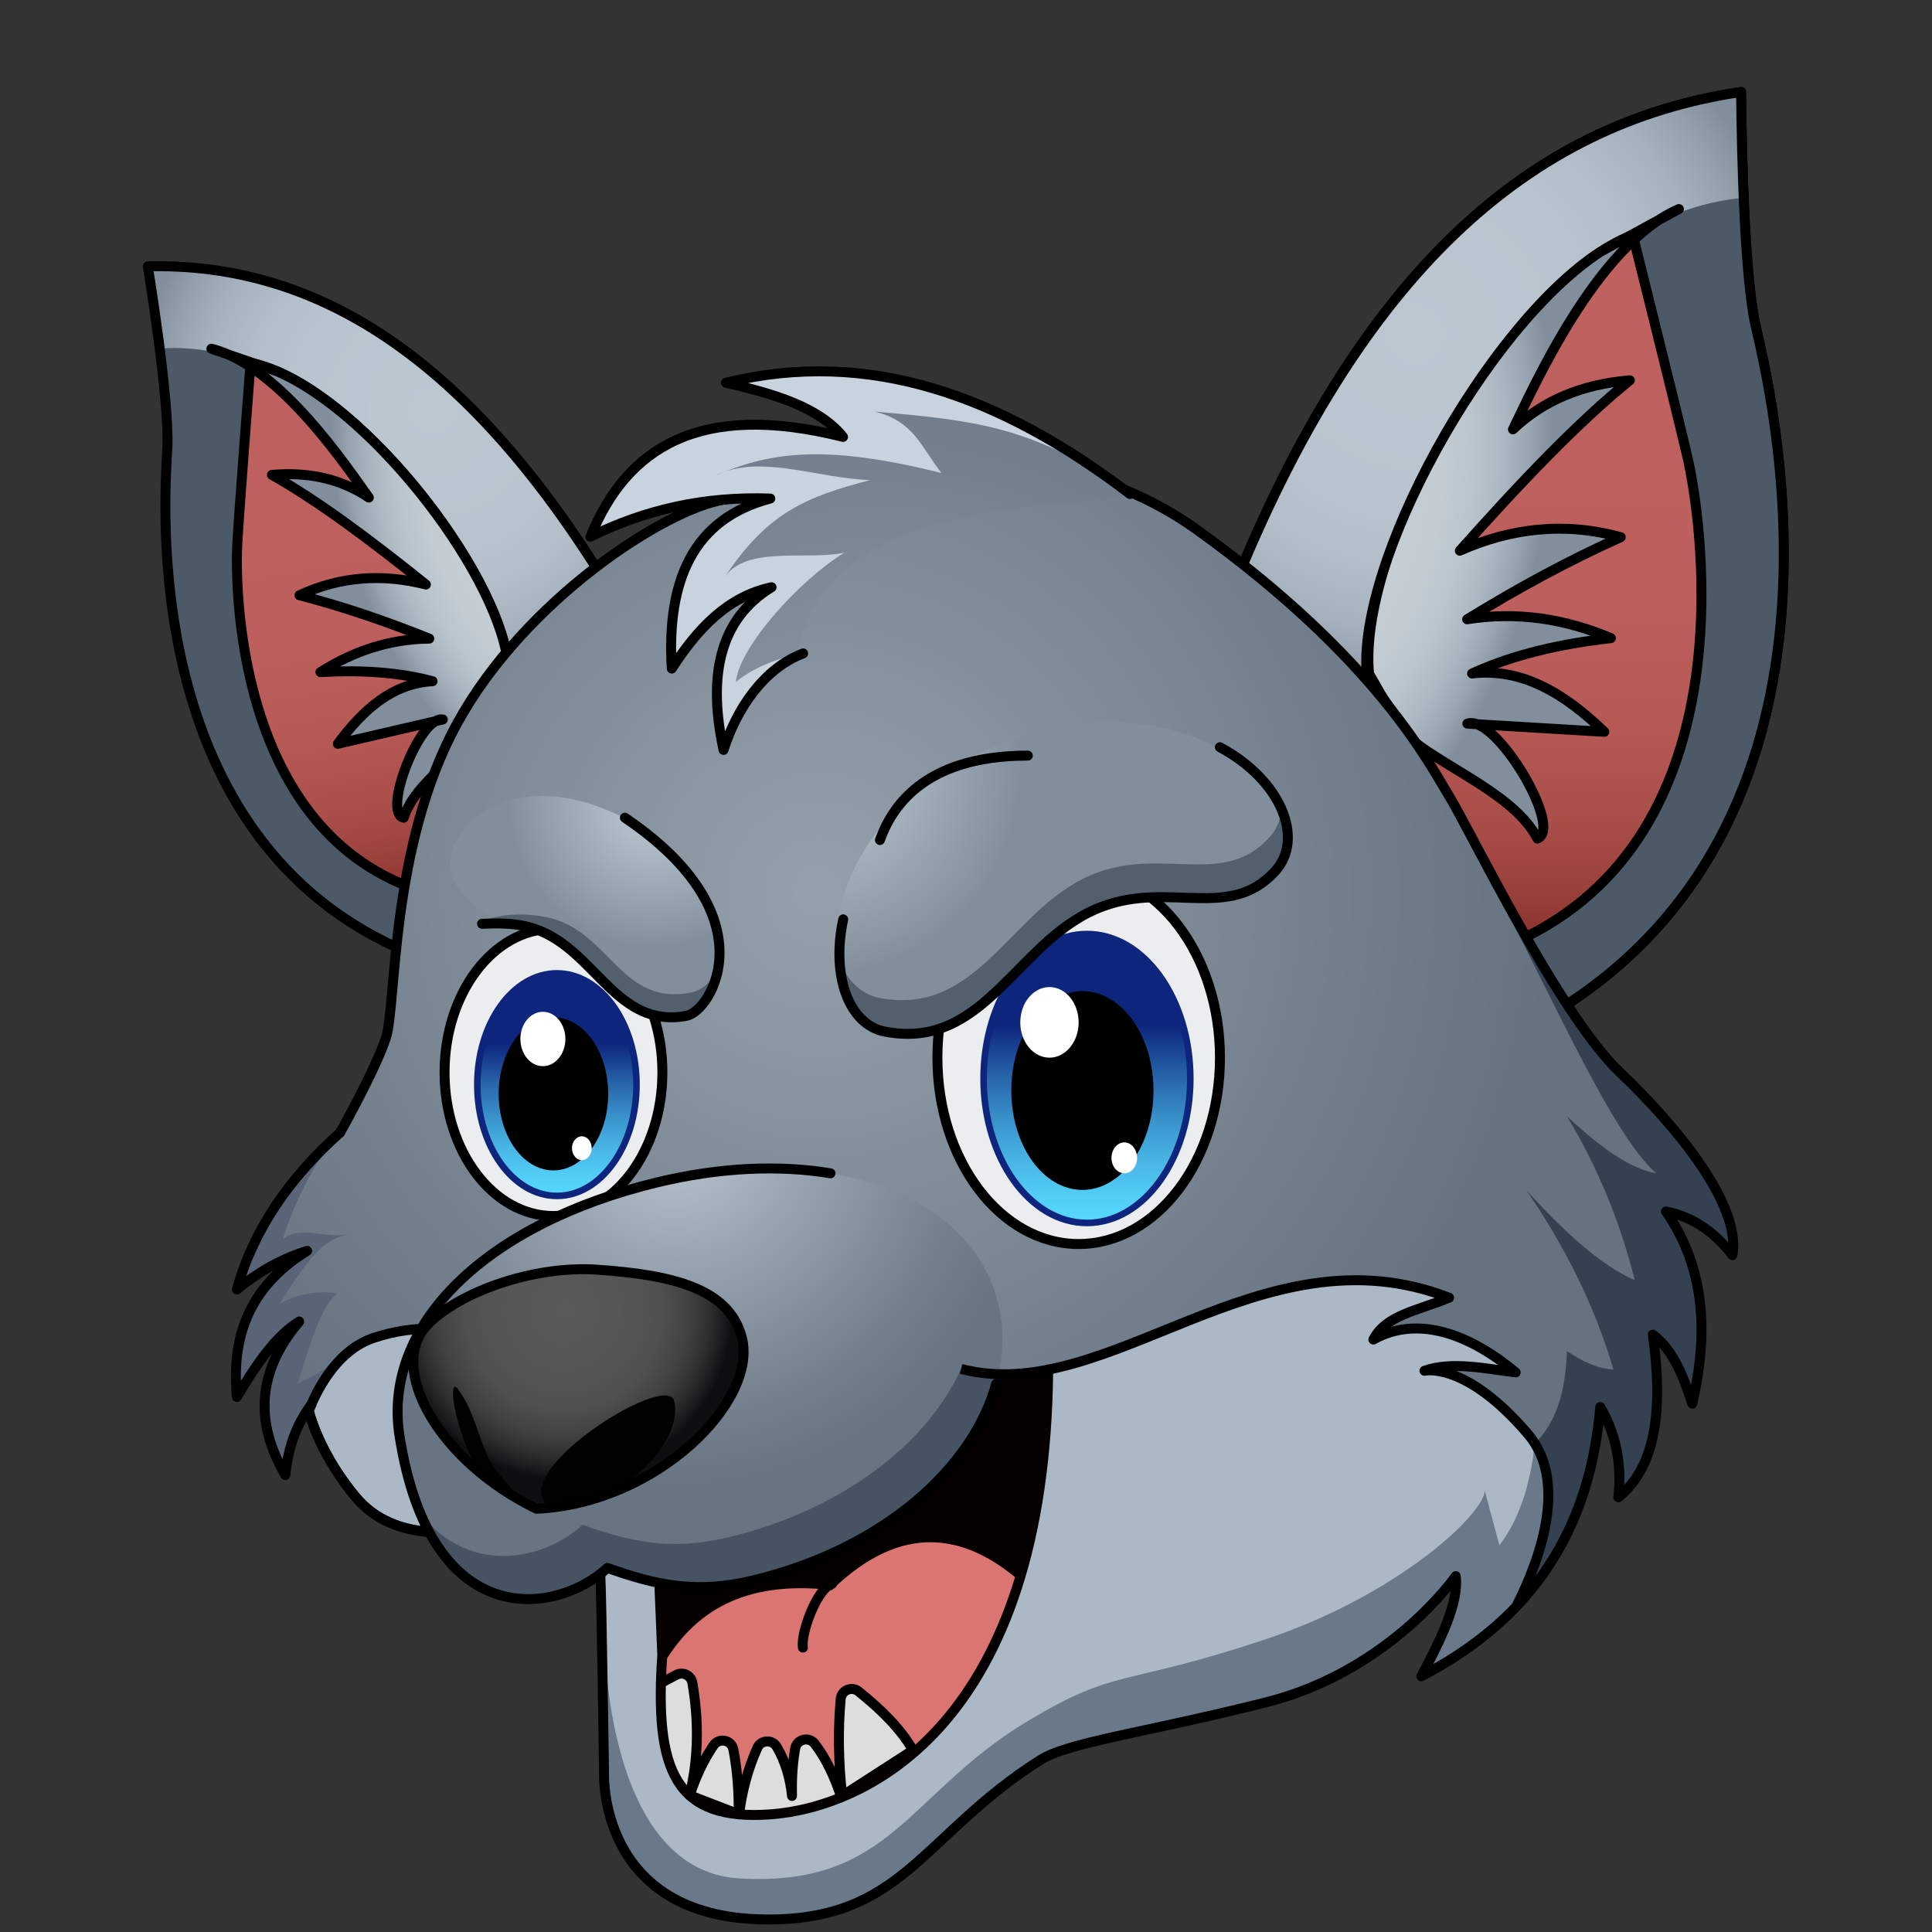 <svg width="20" height="20" viewBox="0 0 20 20" fill="none" xmlns="http://www.w3.org/2000/svg">
<rect x="0" y="0" width="20" height="20" fill="#333333" stroke="none"/>
<path d="M12.757 6.113C14.079 2.829 15.826 1.275 18.024 0.952C18.024 0.952 18.033 2.749 18.173 3.367C18.313 3.985 19.423 8.392 16.141 10.449L12.757 6.113V6.113Z" fill="#ADB7C3" stroke="black" stroke-width="0.103" stroke-linecap="round" stroke-linejoin="round"/>
<path d="M12.757 6.113C14.079 2.829 15.826 1.275 18.024 0.952C18.024 0.952 18.033 2.749 18.173 3.367C18.313 3.985 19.423 8.392 16.141 10.449L12.757 6.113V6.113Z" fill="url(#paint0_radial_3755_22400)"/>
<path d="M18.173 3.367C18.104 3.061 18.056 2.57 18.036 2.048C16.161 2.244 15.177 4.256 13.977 7.239L15.388 9.485L16.141 10.449C19.423 8.392 18.313 3.985 18.173 3.367H18.173Z" fill="#4C5967"/>
<path d="M12.757 6.113C14.079 2.829 15.826 1.275 18.024 0.952C18.024 0.952 18.033 2.749 18.173 3.367C18.313 3.985 19.423 8.392 16.141 10.449L12.757 6.113V6.113Z" stroke="black" stroke-width="0.103" stroke-linecap="round" stroke-linejoin="round"/>
<path d="M14.223 6.959C14.109 5.701 15.611 2.929 16.902 2.432C16.902 2.432 17.381 4.349 17.476 4.766C17.57 5.183 18.177 8.528 15.792 9.701L14.223 6.959V6.959Z" fill="url(#paint1_linear_3755_22400)"/>
<path d="M14.223 6.959C14.109 5.701 15.611 2.929 16.902 2.432C16.902 2.432 17.381 4.349 17.476 4.766C17.57 5.183 18.177 8.528 15.792 9.701L14.223 6.959V6.959Z" stroke="black" stroke-width="0.103" stroke-linecap="round" stroke-linejoin="round"/>
<path d="M15.239 6.972C15.664 6.777 16.151 6.665 16.676 6.606C16.199 6.405 15.705 6.328 15.188 6.411C15.72 6.084 16.25 5.797 16.778 5.561C16.196 5.401 15.643 5.466 15.112 5.701C15.738 4.997 16.339 4.367 16.872 3.937C16.385 3.977 15.979 4.142 15.662 4.445C15.869 4.026 16.526 2.534 17.38 2.164L16.573 2.604C15.37 3.385 14.118 5.807 14.223 6.959L14.632 7.672C15.012 7.973 15.69 8.243 15.915 8.681C16.188 8.577 15.483 7.389 15.191 7.491L16.608 7.576C16.2 7.183 15.762 6.911 15.239 6.972V6.972Z" fill="url(#paint2_radial_3755_22400)"/>
<path d="M15.239 6.972C15.664 6.777 16.15 6.665 16.676 6.606C16.199 6.405 15.705 6.328 15.188 6.411C15.72 6.084 16.25 5.797 16.778 5.561C16.196 5.401 15.643 5.466 15.112 5.701C15.738 4.997 16.339 4.367 16.872 3.937C16.384 3.977 15.979 4.142 15.662 4.445C15.868 4.026 16.525 2.534 17.38 2.164L16.572 2.604C15.37 3.385 14.044 5.834 14.149 6.986L14.631 7.672C15.012 7.973 15.69 8.243 15.915 8.681C16.188 8.577 15.483 7.389 15.19 7.491L16.608 7.576C16.2 7.183 15.761 6.911 15.239 6.972L15.239 6.972Z" stroke="black" stroke-width="0.103" stroke-linecap="round" stroke-linejoin="round"/>
<path d="M6.287 6.061C4.832 3.691 3.275 2.717 1.53 2.757C1.53 2.757 1.759 4.149 1.732 4.646C1.705 5.143 1.425 8.702 4.237 9.864L6.287 6.061V6.061Z" fill="url(#paint3_radial_3755_22400)"/>
<path d="M1.732 4.646C1.745 4.4 1.718 4.014 1.665 3.607C3.142 3.512 4.169 4.94 5.491 7.093L4.693 9.018L4.237 9.864C1.425 8.702 1.705 5.143 1.732 4.646Z" fill="#4C5967"/>
<path d="M6.287 6.061C4.832 3.691 3.275 2.717 1.53 2.757C1.53 2.757 1.759 4.149 1.732 4.646C1.705 5.143 1.425 8.702 4.237 9.864L6.287 6.061V6.061Z" stroke="black" stroke-width="0.103" stroke-linecap="round" stroke-linejoin="round"/>
<path d="M5.263 6.909C5.186 5.919 3.658 3.97 2.594 3.755C2.594 3.755 2.474 5.303 2.456 5.638C2.438 5.973 2.407 8.644 4.409 9.239L5.263 6.909V6.909Z" fill="url(#paint4_linear_3755_22400)"/>
<path d="M5.263 6.909C5.186 5.919 3.658 3.97 2.594 3.755C2.594 3.755 2.474 5.303 2.456 5.638C2.438 5.973 2.407 8.644 4.409 9.239L5.263 6.909V6.909Z" stroke="black" stroke-width="0.103" stroke-linecap="round" stroke-linejoin="round"/>
<path d="M4.478 7.052C4.123 6.957 3.732 6.934 3.317 6.958C3.66 6.74 4.033 6.615 4.444 6.611C3.989 6.428 3.54 6.276 3.1 6.162C3.53 5.962 3.967 5.939 4.409 6.051C3.832 5.588 3.284 5.179 2.815 4.916C3.197 4.883 3.533 4.958 3.818 5.151C3.603 4.854 2.898 3.784 2.188 3.61L2.871 3.845C3.905 4.292 5.193 6.002 5.263 6.909L5.041 7.515C4.785 7.798 4.296 8.096 4.179 8.465C3.954 8.42 4.344 7.408 4.584 7.448L3.497 7.7C3.762 7.342 4.065 7.074 4.478 7.052V7.052Z" fill="url(#paint5_radial_3755_22400)"/>
<path d="M4.478 7.052C4.123 6.957 3.732 6.934 3.317 6.958C3.66 6.74 4.033 6.615 4.444 6.611C3.989 6.428 3.54 6.276 3.1 6.162C3.53 5.962 3.967 5.939 4.409 6.051C3.832 5.588 3.284 5.179 2.815 4.916C3.197 4.883 3.533 4.958 3.818 5.151C3.603 4.854 2.898 3.784 2.188 3.61L2.871 3.845C3.905 4.292 5.193 6.002 5.263 6.909L5.041 7.515C4.785 7.798 4.296 8.096 4.179 8.465C3.954 8.42 4.344 7.408 4.584 7.448L3.497 7.7C3.762 7.342 4.065 7.074 4.478 7.052V7.052Z" stroke="black" stroke-width="0.103" stroke-linecap="round" stroke-linejoin="round"/>
<path d="M16.77 11.101C16.135 10.499 15.214 8.588 15.01 8.256C14.806 7.924 14.262 6.828 12.391 5.484C10.521 4.141 8.115 5.076 7.502 5.171C6.889 5.265 5.428 6.215 4.731 7.491C4.034 8.766 4.106 10.407 3.995 10.743C3.923 10.964 3.678 11.431 3.52 11.726C2.997 12.192 2.625 12.726 2.452 13.349C2.676 13.166 2.917 13.03 3.179 12.949C2.558 13.335 2.396 13.864 2.452 14.463C2.65 14.129 2.856 13.826 3.098 13.68C2.654 14.203 2.641 14.733 2.954 15.27C2.977 15.042 3.064 14.827 3.201 14.623C3.244 14.778 3.368 15.117 3.676 15.491C4.097 16.002 4.799 15.848 5.118 15.823C5.436 15.797 6.202 16.116 6.214 16.32C6.227 16.524 6.253 18.348 6.253 18.348C6.253 18.348 6.181 19.847 7.911 19.87C9.347 19.889 9.535 19.003 10.767 18.221C11.062 18.034 11.805 17.948 13.097 17.625C14.389 17.302 15.069 16.316 15.069 16.316C15.101 16.589 14.92 16.965 14.712 17.353C15.732 16.821 16.444 15.985 16.566 14.565C16.724 14.837 16.792 15.146 16.753 15.5C17.148 15.181 17.216 14.575 17.11 13.816C17.319 13.972 17.424 14.244 17.518 14.531C17.685 13.809 17.656 13.132 17.246 12.541C17.516 12.594 17.744 12.747 17.934 12.993C18.028 12.473 17.353 11.655 16.77 11.101V11.101Z" fill="url(#paint6_radial_3755_22400)"/>
<path d="M14.746 14.19C15.036 14.088 15.403 14.173 15.69 14.207C15.231 13.823 14.687 13.605 14.217 13.867C14.348 13.614 14.666 13.571 15.002 13.434C12.851 12.601 11.166 14.973 9.492 13.978L4.69 13.782C4.69 13.782 4.348 13.688 3.862 13.852C3.457 13.99 3.253 14.455 3.196 14.607C3.236 14.753 3.357 15.104 3.677 15.491C4.097 16.001 4.799 15.848 5.118 15.823C5.437 15.797 6.202 16.116 6.215 16.32C6.227 16.524 6.253 18.348 6.253 18.348C6.253 18.348 6.181 19.847 7.911 19.87C9.348 19.889 9.535 19.003 10.768 18.221C11.062 18.034 11.805 17.948 13.097 17.625C14.389 17.302 15.07 16.316 15.07 16.316C15.102 16.589 14.92 16.965 14.713 17.353C15.088 17.158 15.421 16.921 15.698 16.628C15.961 16.106 16.227 15.324 15.818 14.845C15.172 14.088 14.746 14.19 14.746 14.19L14.746 14.19Z" fill="#ABB9C7"/>
<path d="M15.888 14.941C16.135 15.488 16.014 16.035 15.741 16.583C16.195 16.086 16.491 15.435 16.566 14.565C16.724 14.837 16.792 15.146 16.753 15.5C17.149 15.181 17.217 14.575 17.11 13.816C17.319 13.972 17.425 14.244 17.518 14.531C17.686 13.809 17.657 13.132 17.246 12.541C17.517 12.594 17.745 12.747 17.934 12.993C18.029 12.473 17.354 11.655 16.77 11.101C16.437 10.785 16.025 10.108 15.679 9.488L15.533 9.31C16.136 10.458 16.696 11.746 17.144 12.146C16.867 12.097 16.552 11.866 16.221 11.555C16.549 12.099 16.776 12.666 16.923 13.253C16.565 13.095 16.187 12.747 15.799 12.318C16.207 12.912 16.514 13.531 16.702 14.178C16.535 14.168 16.377 14.092 16.221 13.986C16.207 14.411 16.104 14.738 15.888 14.941V14.941Z" fill="#344151"/>
<path d="M16.019 15.319L15.888 14.941C15.842 15.38 15.722 15.734 15.522 15.997C15.486 15.863 15.43 15.655 15.37 15.432C15.361 15.675 14.464 16.523 13.063 16.983C11.596 17.466 11.567 17.262 10.648 17.811C9.388 18.564 9.228 19.538 7.651 19.445C6.213 19.359 6.253 16.821 6.253 16.821L6.229 16.89C6.241 17.494 6.253 18.348 6.253 18.348C6.253 18.348 6.181 19.847 7.911 19.87C9.347 19.889 9.534 19.003 10.767 18.22C11.062 18.034 11.805 17.948 13.097 17.625C14.389 17.302 15.069 16.316 15.069 16.316C15.101 16.589 14.92 16.965 14.712 17.353C15.087 17.157 15.421 16.92 15.698 16.628C15.886 16.256 16.074 15.752 16.019 15.319Z" fill="#69798A"/>
<path d="M3.52 11.726C3.52 11.726 3.885 11.079 3.995 10.743C4.106 10.407 4.034 8.766 4.731 7.491C5.428 6.215 6.889 5.265 7.502 5.171C8.115 5.076 10.521 4.141 12.391 5.484C14.262 6.828 14.806 7.924 15.01 8.256C15.214 8.588 16.136 10.499 16.77 11.101C17.353 11.655 18.028 12.473 17.934 12.993C17.744 12.747 17.516 12.594 17.246 12.541C17.656 13.132 17.685 13.809 17.518 14.531C17.425 14.244 17.319 13.972 17.11 13.816C17.216 14.575 17.149 15.181 16.753 15.5C16.792 15.146 16.724 14.837 16.566 14.565C16.444 15.985 15.732 16.821 14.713 17.353C14.92 16.965 15.102 16.589 15.07 16.316C15.07 16.316 14.389 17.302 13.097 17.625C11.805 17.948 11.062 18.034 10.767 18.221C9.535 19.003 9.348 19.889 7.911 19.87C6.181 19.847 6.253 18.348 6.253 18.348C6.253 18.348 6.227 16.524 6.215 16.32C6.202 16.116 5.437 15.797 5.118 15.823C4.799 15.848 4.097 16.002 3.677 15.491C3.256 14.981 3.179 14.535 3.179 14.535" stroke="black" stroke-width="0.103" stroke-linecap="round" stroke-linejoin="round"/>
<path d="M3.083 14.325C3.224 13.84 3.351 13.498 3.485 13.393C3.419 13.366 3.128 13.357 2.892 13.498C3.207 13.014 3.314 12.855 3.61 12.77C3.393 12.837 3.116 12.674 2.93 12.826C3.015 12.521 3.202 12.145 3.43 11.808C2.954 12.255 2.615 12.762 2.452 13.349C2.676 13.166 2.917 13.03 3.179 12.949C2.558 13.334 2.396 13.864 2.452 14.463C2.65 14.129 2.856 13.826 3.098 13.68C2.654 14.203 2.641 14.733 2.954 15.27C2.98 15.01 3.089 14.768 3.26 14.539L3.386 14.16C3.267 14.228 3.155 14.286 3.083 14.325H3.083Z" fill="#596576"/>
<path d="M3.52 11.725C2.997 12.192 2.625 12.726 2.452 13.349C2.676 13.166 2.917 13.03 3.179 12.949C2.558 13.334 2.396 13.864 2.452 14.462C2.65 14.128 2.856 13.826 3.098 13.68C2.654 14.203 2.641 14.733 2.954 15.27C2.98 15.01 3.053 14.767 3.224 14.538" stroke="black" stroke-width="0.103" stroke-linecap="round" stroke-linejoin="round"/>
<path d="M8.242 6.832C7.832 6.988 7.624 7.34 7.49 7.763C7.325 7.001 7.444 6.412 7.987 6.079C7.528 6.177 7.218 6.513 6.954 6.921C6.9 6.013 7.173 5.371 7.974 5.161C7.287 5.135 6.671 5.279 6.112 5.556C6.489 4.635 7.239 4.149 8.727 4.523C8.479 4.214 8.011 4.077 7.515 3.962C8.997 3.599 10.366 4.141 11.698 5.157C10.206 5.25 8.451 5.395 8.242 6.832V6.832Z" fill="url(#paint7_radial_3755_22400)"/>
<path d="M7.617 7.061C7.655 6.687 8.286 6 8.739 5.722C8.356 5.804 7.717 5.642 7.496 5.983C7.942 5.308 8.338 5.145 9.007 4.97C8.476 4.95 7.951 4.73 7.505 4.882C7.47 4.896 7.435 4.91 7.4 4.925C7.435 4.908 7.47 4.894 7.505 4.882C8.022 4.678 8.583 4.605 9.747 4.897C9.54 4.639 9.464 4.356 9.05 4.26C10.019 4.347 10.629 4.397 11.552 5.005C10.258 4.057 8.95 3.61 7.515 3.962C8.011 4.077 8.479 4.214 8.727 4.523C7.239 4.149 6.489 4.635 6.112 5.556C6.671 5.279 7.287 5.136 7.974 5.161C7.173 5.371 6.9 6.013 6.954 6.921C7.218 6.513 7.528 6.177 7.987 6.079C7.444 6.412 7.325 7.001 7.49 7.763C7.624 7.34 7.832 6.988 8.242 6.832L8.314 6.764C8.031 6.813 7.781 6.923 7.617 7.061V7.061Z" fill="#C8D3DD"/>
<path d="M8.314 6.764C7.905 6.92 7.624 7.34 7.49 7.763C7.325 7.001 7.444 6.412 7.987 6.079C7.528 6.177 7.218 6.513 6.954 6.921C6.9 6.013 7.173 5.371 7.974 5.161C7.287 5.136 6.671 5.279 6.112 5.556C6.489 4.635 7.239 4.149 8.727 4.523C8.479 4.214 8.011 4.077 7.515 3.962C8.997 3.599 10.366 4.098 11.698 5.114" stroke="black" stroke-width="0.103" stroke-linecap="round" stroke-linejoin="round"/>
<path d="M4.69 13.782C4.69 13.782 4.348 13.688 3.862 13.852C3.457 13.99 3.253 14.455 3.196 14.607C3.236 14.753 3.357 15.104 3.677 15.491C4.097 16.001 4.799 15.848 5.118 15.823" stroke="black" stroke-width="0.103" stroke-miterlimit="10"/>
<path d="M11.166 12.878C11.974 12.878 12.629 12.014 12.629 10.949C12.629 9.884 11.974 9.02 11.166 9.02C10.358 9.02 9.704 9.884 9.704 10.949C9.704 12.014 10.358 12.878 11.166 12.878Z" fill="#EBEDEF" stroke="black" stroke-width="0.103" stroke-linecap="round" stroke-linejoin="round"/>
<path d="M11.252 12.66C11.843 12.66 12.322 11.991 12.322 11.165C12.322 10.338 11.843 9.669 11.252 9.669C10.661 9.669 10.182 10.338 10.182 11.165C10.182 11.991 10.661 12.66 11.252 12.66Z" fill="url(#paint8_linear_3755_22400)"/>
<path d="M11.252 12.66C11.843 12.66 12.322 11.991 12.322 11.165C12.322 10.338 11.843 9.669 11.252 9.669C10.661 9.669 10.182 10.338 10.182 11.165C10.182 11.991 10.661 12.66 11.252 12.66Z" stroke="#0D257C" stroke-width="0.068" stroke-miterlimit="10"/>
<path d="M11.205 12.318C11.611 12.318 11.941 11.857 11.941 11.289C11.941 10.721 11.611 10.26 11.205 10.26C10.798 10.26 10.469 10.721 10.469 11.289C10.469 11.857 10.798 12.318 11.205 12.318Z" fill="black"/>
<path d="M10.864 10.949C11.031 10.949 11.166 10.785 11.166 10.584C11.166 10.382 11.031 10.218 10.864 10.218C10.697 10.218 10.562 10.382 10.562 10.584C10.562 10.785 10.697 10.949 10.864 10.949Z" fill="white"/>
<path d="M11.639 12.146C11.712 12.146 11.771 12.075 11.771 11.986C11.771 11.898 11.712 11.826 11.639 11.826C11.566 11.826 11.506 11.898 11.506 11.986C11.506 12.075 11.566 12.146 11.639 12.146Z" fill="white"/>
<path d="M5.729 12.588C6.352 12.588 6.857 11.922 6.857 11.101C6.857 10.28 6.352 9.614 5.729 9.614C5.107 9.614 4.602 10.28 4.602 11.101C4.602 11.922 5.107 12.588 5.729 12.588Z" fill="#EBEDEF" stroke="black" stroke-width="0.103" stroke-linecap="round" stroke-linejoin="round"/>
<path d="M5.765 12.38C6.22 12.38 6.589 11.864 6.589 11.228C6.589 10.591 6.22 10.076 5.765 10.076C5.31 10.076 4.941 10.591 4.941 11.228C4.941 11.864 5.31 12.38 5.765 12.38Z" fill="url(#paint9_linear_3755_22400)"/>
<path d="M5.765 12.38C6.22 12.38 6.589 11.864 6.589 11.228C6.589 10.591 6.22 10.076 5.765 10.076C5.31 10.076 4.941 10.591 4.941 11.228C4.941 11.864 5.31 12.38 5.765 12.38Z" stroke="#0D257C" stroke-width="0.068" stroke-miterlimit="10"/>
<path d="M5.729 12.116C6.042 12.116 6.296 11.761 6.296 11.324C6.296 10.886 6.042 10.531 5.729 10.531C5.416 10.531 5.162 10.886 5.162 11.324C5.162 11.761 5.416 12.116 5.729 12.116Z" fill="black"/>
<path d="M5.62 11.037C5.748 11.037 5.853 10.911 5.853 10.755C5.853 10.6 5.748 10.474 5.62 10.474C5.491 10.474 5.387 10.6 5.387 10.755C5.387 10.911 5.491 11.037 5.62 11.037Z" fill="white"/>
<path d="M6.023 12.01C6.08 12.01 6.125 11.954 6.125 11.886C6.125 11.818 6.08 11.763 6.023 11.763C5.967 11.763 5.921 11.818 5.921 11.886C5.921 11.954 5.967 12.01 6.023 12.01Z" fill="white"/>
<path d="M10.079 7.822C12.286 6.774 13.782 8.383 13.199 9.02C12.731 9.531 12.123 9.128 11.426 9.379C10.529 9.701 10.219 10.883 9.16 10.679C8.422 10.537 8.305 8.664 10.079 7.822V7.822Z" fill="url(#paint10_radial_3755_22400)"/>
<path d="M13.262 8.403C13.25 8.503 13.21 8.594 13.139 8.671C12.671 9.182 12.063 8.779 11.367 9.03C10.47 9.353 10.159 10.534 9.101 10.33C8.894 10.29 8.736 10.115 8.654 9.864C8.672 10.293 8.867 10.623 9.16 10.679C10.219 10.883 10.529 9.701 11.426 9.379C12.123 9.128 12.731 9.531 13.199 9.02C13.348 8.858 13.361 8.632 13.262 8.403H13.262Z" fill="#525F6D"/>
<path d="M12.628 7.735C13.26 8.073 13.509 8.681 13.199 9.02C12.731 9.531 12.123 9.128 11.426 9.379C10.529 9.701 10.218 10.883 9.16 10.679C8.79 10.608 8.602 10.106 8.729 9.517" stroke="black" stroke-width="0.103" stroke-linecap="round" stroke-linejoin="round"/>
<path d="M9.109 8.696C9.22 8.39 9.534 7.822 10.64 7.822" stroke="black" stroke-width="0.103" stroke-linecap="round" stroke-linejoin="round"/>
<path d="M6.517 8.497C5.159 7.766 4.365 8.781 4.765 9.219C5.086 9.57 5.077 9.45 5.555 9.622C6.17 9.844 6.383 10.655 7.109 10.515C7.616 10.417 7.702 9.136 6.517 8.497V8.497Z" fill="url(#paint11_radial_3755_22400)"/>
<path d="M5.67 9.498C6.31 9.635 6.424 10.416 7.15 10.276C7.292 10.248 7.401 10.128 7.457 9.955C7.445 10.25 7.311 10.476 7.109 10.515C6.383 10.655 6.17 9.844 5.555 9.622C5.372 9.556 5.125 9.543 4.962 9.548C5.186 9.453 5.439 9.448 5.67 9.498H5.67Z" fill="#525F6D"/>
<path d="M4.99 9.563C5.166 9.557 5.355 9.55 5.554 9.622C6.17 9.844 6.383 10.655 7.109 10.515C7.363 10.466 7.974 9.483 6.469 8.465" stroke="black" stroke-width="0.103" stroke-linecap="round" stroke-linejoin="round"/>
<path d="M10.851 14.187C10.785 17.778 8.958 18.709 7.978 18.782C6.989 18.854 6.774 18.338 6.856 17.132L6.813 16.095L9.811 14.133C10.213 14.233 10.851 14.154 10.851 14.187V14.187Z" fill="#050000"/>
<path d="M10.532 16.347C9.992 15.892 9.346 15.746 8.612 16.46C7.697 16.356 7.175 16.687 6.848 17.262C6.836 17.499 6.837 17.707 6.856 17.888L6.888 18.096C6.998 18.612 7.312 18.831 7.978 18.782C8.722 18.727 9.953 18.177 10.532 16.347H10.532Z" fill="#DB7572"/>
<path d="M8.612 16.397C8.461 16.438 8.286 16.907 8.312 17.056" stroke="black" stroke-width="0.103" stroke-linecap="round" stroke-linejoin="round"/>
<path d="M7.647 18.781C7.428 18.761 7.262 18.696 7.14 18.585C7.2 18.401 7.278 18.227 7.386 18.069C7.443 17.984 7.573 18.011 7.592 18.111C7.633 18.323 7.649 18.548 7.647 18.781V18.781ZM7.139 18.585C7.23 18.211 7.237 17.822 7.166 17.419C7.153 17.343 7.07 17.303 7.002 17.338L6.842 17.422C6.827 17.989 6.904 18.372 7.139 18.585H7.139ZM8.887 17.509C8.817 17.453 8.711 17.497 8.703 17.586C8.673 17.914 8.679 18.249 8.718 18.591C8.958 18.486 9.209 18.332 9.451 18.118C9.33 17.908 9.133 17.706 8.887 17.509H8.887ZM7.841 18.092C7.742 18.308 7.682 18.539 7.651 18.782C7.749 18.79 7.858 18.79 7.978 18.782C8.19 18.766 8.441 18.71 8.705 18.596C8.64 18.396 8.555 18.21 8.434 18.051C8.374 17.974 8.25 18.003 8.232 18.099C8.204 18.251 8.194 18.416 8.198 18.592C8.18 18.41 8.132 18.239 8.042 18.084C7.996 18.005 7.879 18.009 7.841 18.092V18.092Z" fill="#DDDDDD"/>
<path d="M7.139 18.585C7.23 18.211 7.237 17.822 7.167 17.419C7.153 17.343 7.07 17.303 7.002 17.338L6.842 17.422M8.706 18.596C8.64 18.396 8.555 18.21 8.434 18.051C8.374 17.974 8.25 18.003 8.232 18.099C8.205 18.251 8.194 18.416 8.199 18.592C8.18 18.41 8.132 18.239 8.042 18.084C7.996 18.005 7.879 18.009 7.841 18.092C7.743 18.308 7.682 18.539 7.651 18.782M7.14 18.585C7.2 18.401 7.279 18.227 7.386 18.069C7.444 17.984 7.573 18.011 7.592 18.111C7.633 18.323 7.649 18.548 7.647 18.781L7.14 18.585ZM9.451 18.118C9.331 17.908 9.134 17.706 8.887 17.509C8.817 17.453 8.712 17.497 8.703 17.586C8.673 17.914 8.68 18.249 8.718 18.591L9.451 18.118Z" stroke="black" stroke-width="0.103" stroke-linecap="round" stroke-linejoin="round"/>
<path d="M10.851 14.178C10.817 17.851 8.967 18.709 7.978 18.782C6.989 18.854 6.774 18.338 6.856 17.132L6.813 16.095L10.851 14.178V14.178Z" stroke="#050000" stroke-width="0.103" stroke-miterlimit="10" stroke-linejoin="round"/>
<path d="M10.334 13.498C10.059 12.36 8.567 11.814 6.803 12.24C5.04 12.665 3.953 13.71 4.136 14.866C4.46 16.92 5.765 16.716 6.288 16.231C6.788 16.409 7.208 16.503 7.798 16.36C9.561 15.935 10.608 14.636 10.334 13.498L10.334 13.498Z" fill="url(#paint12_radial_3755_22400)"/>
<path d="M9.949 14.171C9.599 14.938 8.734 15.626 7.541 15.914C6.951 16.056 6.531 15.963 6.031 15.785C5.656 16.132 4.88 16.335 4.351 15.668C4.846 16.849 5.846 16.64 6.288 16.231C6.788 16.409 7.208 16.503 7.798 16.36C9.183 16.026 10.126 15.153 10.334 14.242C10.178 14.232 9.998 14.183 9.949 14.171V14.171Z" fill="#465363"/>
<path d="M8.597 12.146C8.068 12.058 7.454 12.083 6.803 12.24C5.04 12.665 3.953 13.71 4.136 14.866C4.46 16.92 5.765 16.716 6.288 16.231C6.788 16.409 7.208 16.503 7.798 16.36C9.141 16.036 10.069 15.205 10.313 14.325" stroke="black" stroke-width="0.103" stroke-linecap="round" stroke-linejoin="round"/>
<path d="M4.426 13.713C3.995 14.157 4.546 15.133 5.555 15.619C6.804 15.559 7.847 14.505 7.68 13.849C7.55 13.336 6.959 13.196 6.171 13.143C5.522 13.101 4.755 13.373 4.426 13.713V13.713Z" fill="url(#paint13_radial_3755_22400)"/>
<path d="M5.725 15.619C6.462 15.581 7.078 14.916 6.979 14.503C6.902 14.18 5.129 15.312 5.725 15.619V15.619Z" fill="#000100"/>
<path d="M5.451 15.599C5.259 15.553 4.981 15.313 4.863 15.053C4.678 14.65 4.648 14.252 4.74 14.379C4.892 14.589 4.922 14.77 5.028 15.032C5.101 15.21 5.293 15.4 5.451 15.599V15.599Z" fill="#000100"/>
<path d="M4.426 13.713C3.995 14.157 4.546 15.133 5.555 15.619C6.804 15.559 7.847 14.505 7.68 13.849C7.55 13.336 6.959 13.196 6.171 13.143C5.522 13.101 4.755 13.373 4.426 13.713V13.713Z" stroke="black" stroke-width="0.103" stroke-linecap="round" stroke-linejoin="round"/>
<path d="M15.698 16.628C15.961 16.106 16.226 15.324 15.817 14.845C15.171 14.088 14.746 14.19 14.746 14.19C15.036 14.088 15.403 14.173 15.69 14.207C15.23 13.823 14.687 13.605 14.217 13.867C14.347 13.614 14.665 13.571 15.001 13.434C13.046 12.676 11.476 14.568 9.949 14.171" stroke="black" stroke-width="0.103" stroke-miterlimit="10" stroke-linejoin="round"/>
<defs>
<radialGradient id="paint0_radial_3755_22400" cx="0" cy="0" r="1" gradientUnits="userSpaceOnUse" gradientTransform="translate(14.642 3.456) scale(3.918)">
<stop stop-color="#BCC7D0"/>
<stop offset="0.434" stop-color="#B9C4CE"/>
<stop offset="0.633" stop-color="#B2BDC7"/>
<stop offset="0.783" stop-color="#A5B1BC"/>
<stop offset="0.909" stop-color="#93A0AC"/>
<stop offset="1" stop-color="#818F9C"/>
</radialGradient>
<linearGradient id="paint1_linear_3755_22400" x1="15.915" y1="9.701" x2="15.915" y2="2.432" gradientUnits="userSpaceOnUse">
<stop stop-color="#8C332E"/>
<stop offset="0.061" stop-color="#993F3A"/>
<stop offset="0.168" stop-color="#AA4E4A"/>
<stop offset="0.3" stop-color="#B65955"/>
<stop offset="0.485" stop-color="#BD5F5C"/>
<stop offset="1" stop-color="#BF615E"/>
</linearGradient>
<radialGradient id="paint2_radial_3755_22400" cx="0" cy="0" r="1" gradientUnits="userSpaceOnUse" gradientTransform="translate(13.707 5.397) rotate(14.583) scale(2.227 3.886)">
<stop offset="0.263" stop-color="#C6CFD6"/>
<stop offset="0.508" stop-color="#C3CCD3"/>
<stop offset="0.663" stop-color="#BAC4CC"/>
<stop offset="0.793" stop-color="#ACB6C0"/>
<stop offset="0.909" stop-color="#97A3AE"/>
<stop offset="1" stop-color="#818F9C"/>
</radialGradient>
<radialGradient id="paint3_radial_3755_22400" cx="0" cy="0" r="1" gradientUnits="userSpaceOnUse" gradientTransform="translate(4.478 4.251) rotate(170.363) scale(3.077)">
<stop stop-color="#BCC7D0"/>
<stop offset="0.434" stop-color="#B9C4CE"/>
<stop offset="0.633" stop-color="#B2BDC7"/>
<stop offset="0.783" stop-color="#A5B1BC"/>
<stop offset="0.909" stop-color="#93A0AC"/>
<stop offset="1" stop-color="#818F9C"/>
</radialGradient>
<linearGradient id="paint4_linear_3755_22400" x1="4.313" y1="9.255" x2="3.357" y2="3.625" gradientUnits="userSpaceOnUse">
<stop stop-color="#8C332E"/>
<stop offset="0.061" stop-color="#993F3A"/>
<stop offset="0.168" stop-color="#AA4E4A"/>
<stop offset="0.3" stop-color="#B65955"/>
<stop offset="0.485" stop-color="#BD5F5C"/>
<stop offset="1" stop-color="#BF615E"/>
</linearGradient>
<radialGradient id="paint5_radial_3755_22400" cx="0" cy="0" r="1" gradientUnits="userSpaceOnUse" gradientTransform="translate(5.458 5.631) rotate(155.781) scale(1.749 3.053)">
<stop offset="0.263" stop-color="#C6CFD6"/>
<stop offset="0.508" stop-color="#C3CCD3"/>
<stop offset="0.663" stop-color="#BAC4CC"/>
<stop offset="0.793" stop-color="#ACB6C0"/>
<stop offset="0.909" stop-color="#97A3AE"/>
<stop offset="1" stop-color="#818F9C"/>
</radialGradient>
<radialGradient id="paint6_radial_3755_22400" cx="0" cy="0" r="1" gradientUnits="userSpaceOnUse" gradientTransform="translate(8.458 9.206) scale(7.652)">
<stop stop-color="#95A0AA"/>
<stop offset="1" stop-color="#657280"/>
</radialGradient>
<radialGradient id="paint7_radial_3755_22400" cx="0" cy="0" r="1" gradientUnits="userSpaceOnUse" gradientTransform="translate(9.099 9.156) scale(6.533)">
<stop stop-color="#95A0AA"/>
<stop offset="1" stop-color="#657280"/>
</radialGradient>
<linearGradient id="paint8_linear_3755_22400" x1="11.25" y1="12.604" x2="11.252" y2="10.464" gradientUnits="userSpaceOnUse">
<stop stop-color="#56D6FC"/>
<stop offset="0.103" stop-color="#52CDF6"/>
<stop offset="0.264" stop-color="#49B7E6"/>
<stop offset="0.463" stop-color="#3A94CC"/>
<stop offset="0.691" stop-color="#2662A8"/>
<stop offset="0.933" stop-color="#0D257C"/>
</linearGradient>
<linearGradient id="paint9_linear_3755_22400" x1="5.764" y1="12.336" x2="5.766" y2="10.688" gradientUnits="userSpaceOnUse">
<stop stop-color="#56D6FC"/>
<stop offset="0.103" stop-color="#52CDF6"/>
<stop offset="0.264" stop-color="#49B7E6"/>
<stop offset="0.463" stop-color="#3A94CC"/>
<stop offset="0.691" stop-color="#2662A8"/>
<stop offset="0.933" stop-color="#0D257C"/>
</linearGradient>
<radialGradient id="paint10_radial_3755_22400" cx="0" cy="0" r="1" gradientUnits="userSpaceOnUse" gradientTransform="translate(8.472 7.991) scale(2.353)">
<stop stop-color="#BCC7D0"/>
<stop offset="0.315" stop-color="#AAB6C0"/>
<stop offset="0.893" stop-color="#818F9C"/>
</radialGradient>
<radialGradient id="paint11_radial_3755_22400" cx="0" cy="0" r="1" gradientUnits="userSpaceOnUse" gradientTransform="translate(6.766 8.31) rotate(180) scale(1.498 1.499)">
<stop stop-color="#BCC7D0"/>
<stop offset="0.282" stop-color="#AFBBC5"/>
<stop offset="0.79" stop-color="#909DA9"/>
<stop offset="1" stop-color="#818F9C"/>
</radialGradient>
<radialGradient id="paint12_radial_3755_22400" cx="0" cy="0" r="1" gradientUnits="userSpaceOnUse" gradientTransform="translate(6.991 11.723) scale(3.681)">
<stop stop-color="#BCC7D0"/>
<stop offset="0.33" stop-color="#9BA7B2"/>
<stop offset="0.769" stop-color="#75828F"/>
<stop offset="1" stop-color="#677482"/>
</radialGradient>
<radialGradient id="paint13_radial_3755_22400" cx="0" cy="0" r="1" gradientUnits="userSpaceOnUse" gradientTransform="translate(5.835 13.562) scale(1.75)">
<stop stop-color="#585958"/>
<stop offset="0.409" stop-color="#555655"/>
<stop offset="0.596" stop-color="#4E4F4E"/>
<stop offset="0.738" stop-color="#414242"/>
<stop offset="0.856" stop-color="#2F3030"/>
<stop offset="0.96" stop-color="#18191A"/>
<stop offset="1" stop-color="#0D0E0F"/>
</radialGradient>
</defs>
</svg>
